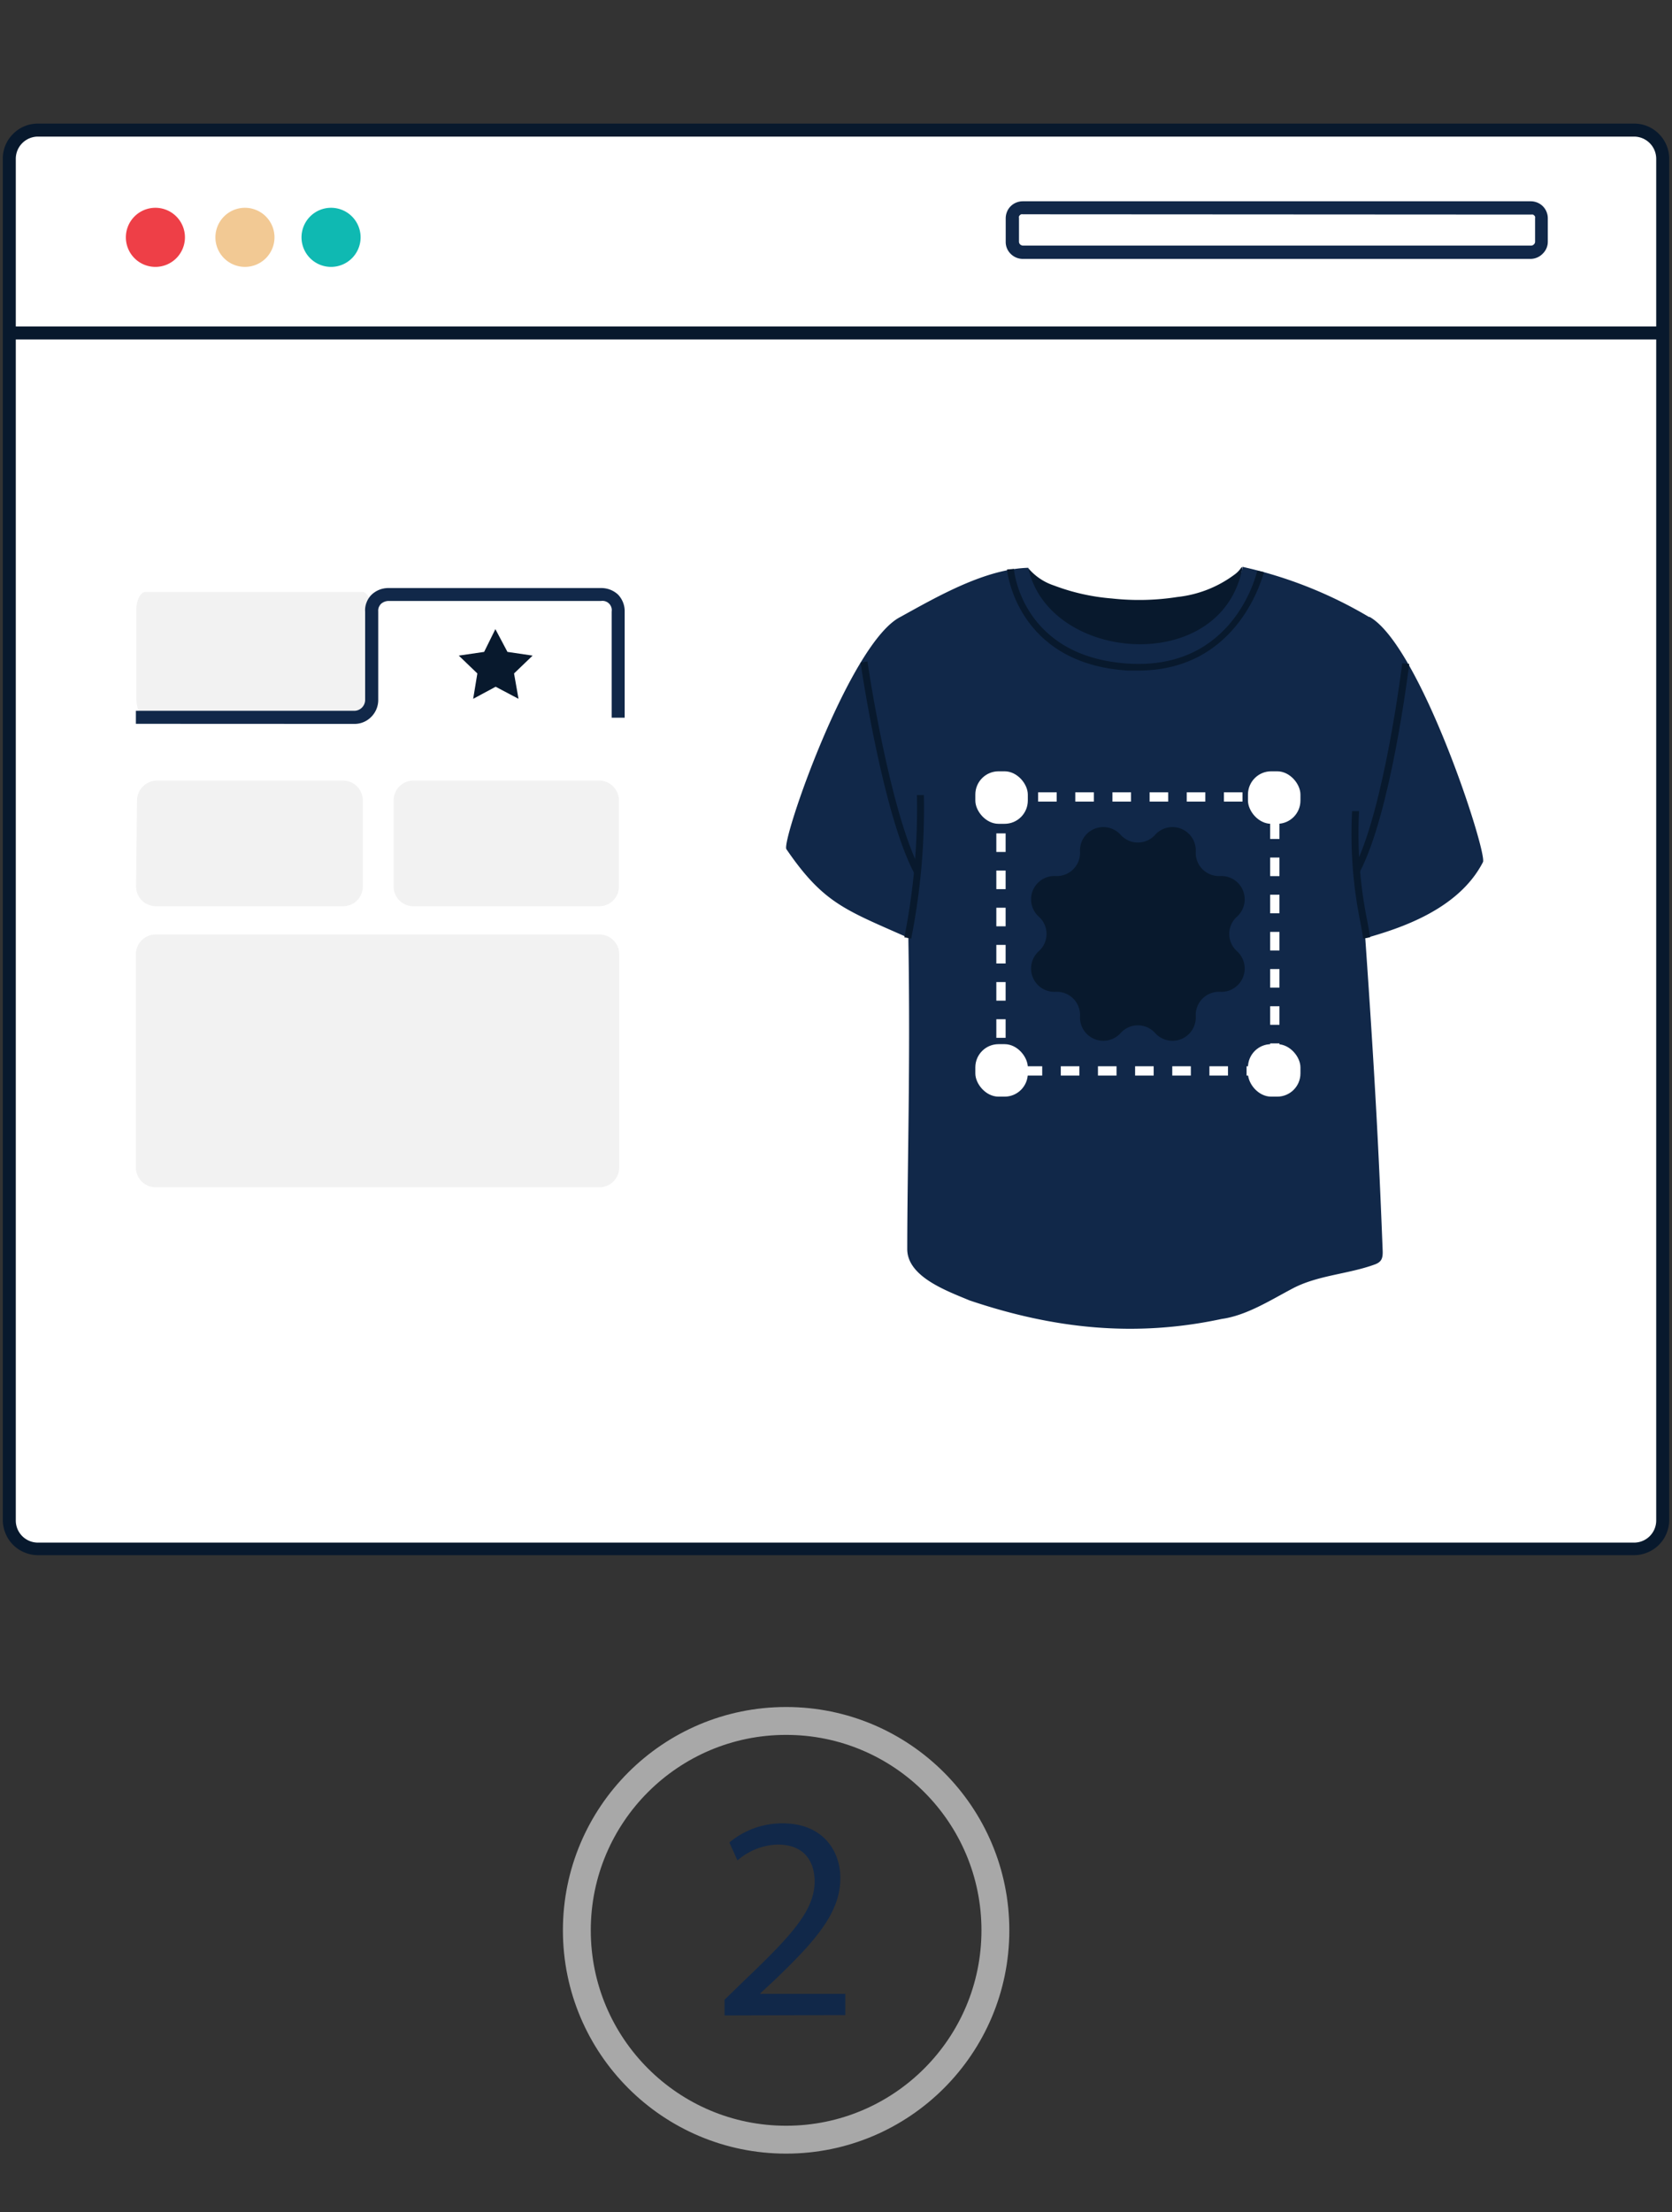 <svg viewBox="0 0 180 238.04" xmlns="http://www.w3.org/2000/svg" data-name="Layer 1" id="b5f9de6b-f706-4fbd-a7a6-797ea2518f2f"><rect x="0" y="0" width="180" height="238.04" fill="#333333" stroke="none"/><defs><style>.e535b39f-7eae-41b4-951a-b3c8794c6fa3{fill:#fff;}.a3af0e08-cc82-485b-9087-a3328e762096{fill:#08192d;}.b3fa2ca4-ca92-4f1a-9c14-96523764fe61{fill:#ee3f47;}.f6322ccf-b5be-4363-97b3-88a0f8c6b1a2{fill:#0fb9b2;}.f88f01bc-1c12-4d1a-a6ed-2fcf04a5e886{fill:#f2c994;}.ed57a67f-e1ea-48eb-b814-bc8350d3dded{fill:#112849;}.b6cc71f5-65ad-4b3c-adff-0716c2d4a337{fill:#f2f2f2;}.a1b55a34-465b-42bc-a91c-67374683d8ac,.bb16d0f9-aaaa-458d-9c07-d0009d2e3fe1{fill:none;}.a1b55a34-465b-42bc-a91c-67374683d8ac{stroke:#fff;stroke-dasharray:2 2;}.bb16d0f9-aaaa-458d-9c07-d0009d2e3fe1{stroke:#a8a8a8;stroke-miterlimit:10;stroke-width:3px;}</style></defs><path d="M4.08,14H175.92A3.07,3.07,0,0,1,179,17.08V163.57a3,3,0,0,1-.24,1.18,3,3,0,0,1-1.66,1.66,3,3,0,0,1-1.18.24H4.08a3,3,0,0,1-1.18-.24,3.17,3.17,0,0,1-1-.66,3.38,3.38,0,0,1-.67-1A3.22,3.22,0,0,1,1,163.57V17.08A3.07,3.07,0,0,1,4.08,14Z" class="e535b39f-7eae-41b4-951a-b3c8794c6fa3"></path><path d="M175.92,167.35H4.08a3.74,3.74,0,0,1-1.44-.29,3.69,3.69,0,0,1-1.23-.82A3.64,3.64,0,0,1,.59,165a3.74,3.74,0,0,1-.29-1.44V17.08a3.72,3.72,0,0,1,1.11-2.67A3.72,3.72,0,0,1,4.08,13.3H175.92a3.72,3.72,0,0,1,2.67,1.11,3.78,3.78,0,0,1,1.11,2.67V163.57a3.74,3.74,0,0,1-.29,1.44,3.64,3.64,0,0,1-.82,1.23,3.69,3.69,0,0,1-1.23.82A3.74,3.74,0,0,1,175.92,167.35ZM4.08,14.7A2.39,2.39,0,0,0,1.7,17.08V163.57A2.38,2.38,0,0,0,4.08,166H175.92a2.38,2.38,0,0,0,2.38-2.38V17.08a2.39,2.39,0,0,0-2.38-2.38Z" class="a3af0e08-cc82-485b-9087-a3328e762096"></path><path d="M16.73,28.72a3.18,3.18,0,1,0-3.18-3.18A3.18,3.18,0,0,0,16.73,28.72Z" class="b3fa2ca4-ca92-4f1a-9c14-96523764fe61"></path><path d="M35.65,28.72a3.18,3.18,0,1,0-3.19-3.18A3.18,3.18,0,0,0,35.65,28.72Z" class="f6322ccf-b5be-4363-97b3-88a0f8c6b1a2"></path><path d="M26.38,28.72a3.18,3.18,0,1,0-3.19-3.18A3.18,3.18,0,0,0,26.38,28.72Z" class="f88f01bc-1c12-4d1a-a6ed-2fcf04a5e886"></path><path d="M164.8,27.86H110.1a1.84,1.84,0,0,1-1.29-.54,1.78,1.78,0,0,1-.54-1.29V23.49a1.86,1.86,0,0,1,.14-.7,1.69,1.69,0,0,1,.39-.59,1.8,1.8,0,0,1,.6-.4,1.86,1.86,0,0,1,.7-.14h54.7a1.86,1.86,0,0,1,.7.14,1.79,1.79,0,0,1,.59.39,1.75,1.75,0,0,1,.4.6,1.82,1.82,0,0,1,.14.7V26a1.78,1.78,0,0,1-.54,1.29A1.84,1.84,0,0,1,164.8,27.86Zm-54.7-4.8a.41.41,0,0,0-.16,0,.4.4,0,0,0-.15.1.43.43,0,0,0-.09.13.47.47,0,0,0,0,.17V26a.42.42,0,0,0,.12.3.48.48,0,0,0,.31.13h54.7a.42.42,0,0,0,.3-.13.39.39,0,0,0,.13-.3V23.49a.47.47,0,0,0,0-.17.3.3,0,0,0-.09-.13.41.41,0,0,0-.14-.1.51.51,0,0,0-.17,0Z" class="ed57a67f-e1ea-48eb-b814-bc8350d3dded"></path><rect height="1.4" width="178" y="35.13" x="1" class="a3af0e08-cc82-485b-9087-a3328e762096"></rect><path d="M15.68,63.7H39c.58,0,1,1,1,2.13V75.1c0,1.18-.46,2.13-1,2.13H15.68c-.58,0-1-1-1-2.13V65.83C14.63,64.65,15.1,63.7,15.68,63.7ZM16.88,84H36.93a2.13,2.13,0,0,1,1.51.63,2.16,2.16,0,0,1,.62,1.5V95.4a2.16,2.16,0,0,1-.62,1.5,2.13,2.13,0,0,1-1.51.62H16.79a2.12,2.12,0,0,1-.83-.17,2.21,2.21,0,0,1-.7-.47,2.18,2.18,0,0,1-.46-.7,2.39,2.39,0,0,1-.15-.83l.1-9.24A2.17,2.17,0,0,1,16.87,84Zm27.63,0h20a2.13,2.13,0,0,1,2.12,2.13V95.4a2.12,2.12,0,0,1-2.12,2.12h-20a2.12,2.12,0,0,1-2.13-2.12V86.12A2.12,2.12,0,0,1,44.51,84Z" class="b6cc71f5-65ad-4b3c-adff-0716c2d4a337"></path><path d="M14.63,77.89v-1.4H38.14a1.18,1.18,0,0,0,1.17-1.15V65.81a2.23,2.23,0,0,1,.16-1A2.27,2.27,0,0,1,40,64a2.6,2.6,0,0,1,1.79-.72H64.69a2.64,2.64,0,0,1,1.83.69,2.57,2.57,0,0,1,.73,1.86v11.4h-1.4V65.81a1,1,0,0,0-1.14-1.14H41.81A1.24,1.24,0,0,0,41,65a1.31,1.31,0,0,0-.22.35,1,1,0,0,0-.06.43v9.59a2.58,2.58,0,0,1-.77,1.79,2.52,2.52,0,0,1-1.79.74Z" class="ed57a67f-e1ea-48eb-b814-bc8350d3dded"></path><path d="M16.76,127.76H64.54a2.12,2.12,0,0,0,2.12-2.13V102.69a2.09,2.09,0,0,0-.62-1.5,2.13,2.13,0,0,0-1.5-.63H16.76a2.13,2.13,0,0,0-2.13,2.13v22.94a2.17,2.17,0,0,0,.62,1.51A2.13,2.13,0,0,0,16.76,127.76Z" class="b6cc71f5-65ad-4b3c-adff-0716c2d4a337"></path><path d="M52.12,70.15l-2.73.4,2,1.92-.45,2.73,2.42-1.3,2.46,1.3-.48-2.73,2-1.92-2.71-.4L53.33,67.7Z" class="a3af0e08-cc82-485b-9087-a3328e762096"></path><path d="M122,70.49c7.21.34,11.55-5,11.73-9.49a.66.66,0,0,0-.18.19,2.91,2.91,0,0,1-.66.65,12.51,12.51,0,0,1-6.12,2.4,26.72,26.72,0,0,1-7.09.16A22.59,22.59,0,0,1,113.45,63a6.11,6.11,0,0,1-2.75-1.86C110.7,64.4,114.59,70.14,122,70.49Z" class="a3af0e08-cc82-485b-9087-a3328e762096"></path><path d="M147.41,66.41A46.25,46.25,0,0,0,133.77,61c-2.13,11.8-20.88,10.35-23.07.1-4.61.13-9.63,3-13.75,5.28-5.48,2.74-12.87,24.15-12.29,25,4,5.84,6.33,6.52,13.13,9.54.23,14.08-.11,24.26-.12,33.49,0,3,4.32,4.52,6.69,5.52,9.08,3.07,17.84,4,27.17,2,2.65-.37,5.21-2,7.52-3.22,2.76-1.5,6.09-1.58,9-2.66.69-.27.84-.66.8-1.52-.41-10.51-.82-18.5-1.87-33.57,3.53-1,10-3,12.67-8.19.49-1-6.75-23.36-12.23-26.4Zm-41,68a.9.9,0,0,1,0,.16A1.1,1.1,0,0,0,106.44,134.41Z" class="ed57a67f-e1ea-48eb-b814-bc8350d3dded"></path><path d="M122.54,72.16l-1.13,0c-12-.75-13-10.78-13-10.88l.75-.06c0,.38,1,9.48,12.32,10.19s13.77-9.57,13.87-10l.73.16C136,61.64,133.58,72.16,122.54,72.16Z" class="a3af0e08-cc82-485b-9087-a3328e762096"></path><path d="M146.36,93.88l-.66-.35c3.29-6.19,5.24-22,5.26-22.17l.75.09C151.63,72.1,149.72,87.57,146.36,93.88Z" class="a3af0e08-cc82-485b-9087-a3328e762096"></path><path d="M146.75,101c-.07-.5-.17-1.07-.29-1.71a47.43,47.43,0,0,1-.9-12l.75,0a47.11,47.11,0,0,0,.89,11.84c.12.64.22,1.22.3,1.73Z" class="a3af0e08-cc82-485b-9087-a3328e762096"></path><path d="M98.44,94c-3.37-6.3-5.7-22-5.8-22.71l.75-.11c0,.16,2.4,16.28,5.71,22.47Z" class="a3af0e08-cc82-485b-9087-a3328e762096"></path><path d="M98.1,101l-.74-.13.11-.59a70.65,70.65,0,0,0,1.24-14.72h.75a71.79,71.79,0,0,1-1.25,14.86Z" class="a3af0e08-cc82-485b-9087-a3328e762096"></path><path d="M124.36,89.83a2.51,2.51,0,0,1,4.37,1.81,2.5,2.5,0,0,0,2.63,2.63,2.51,2.51,0,0,1,1.81,4.37,2.49,2.49,0,0,0,0,3.72,2.51,2.51,0,0,1-1.81,4.37,2.5,2.5,0,0,0-2.63,2.63,2.51,2.51,0,0,1-4.37,1.81,2.49,2.49,0,0,0-3.72,0,2.51,2.51,0,0,1-4.37-1.81,2.5,2.5,0,0,0-2.63-2.63,2.51,2.51,0,0,1-1.81-4.37,2.49,2.49,0,0,0,0-3.72,2.51,2.51,0,0,1,1.81-4.37,2.5,2.5,0,0,0,2.63-2.63,2.51,2.51,0,0,1,4.37-1.81A2.49,2.49,0,0,0,124.36,89.83Z" class="a3af0e08-cc82-485b-9087-a3328e762096"></path><rect height="29.48" width="29.48" y="85.76" x="107.76" class="a1b55a34-465b-42bc-a91c-67374683d8ac"></rect><rect rx="2.5" height="5.65" width="5.65" y="83" x="105" class="e535b39f-7eae-41b4-951a-b3c8794c6fa3"></rect><rect rx="2.5" height="5.65" width="5.65" y="83" x="134.35" class="e535b39f-7eae-41b4-951a-b3c8794c6fa3"></rect><rect rx="2.5" height="5.65" width="5.65" y="112.36" x="105" class="e535b39f-7eae-41b4-951a-b3c8794c6fa3"></rect><rect rx="2.5" height="5.65" width="5.65" y="112.36" x="134.35" class="e535b39f-7eae-41b4-951a-b3c8794c6fa3"></rect><path d="M78,216.88v-1.69l2.15-2.09c5.18-4.93,7.52-7.55,7.55-10.61,0-2.06-1-4-4-4a6.93,6.93,0,0,0-4.31,1.71l-.87-1.93a8.86,8.86,0,0,1,5.74-2.06c4.37,0,6.21,3,6.21,5.9,0,3.74-2.72,6.77-7,10.89l-1.62,1.5v.06H91v2.28Z" class="ed57a67f-e1ea-48eb-b814-bc8350d3dded"></path><circle r="22.53" cy="207.72" cx="84.63" class="bb16d0f9-aaaa-458d-9c07-d0009d2e3fe1"></circle></svg>